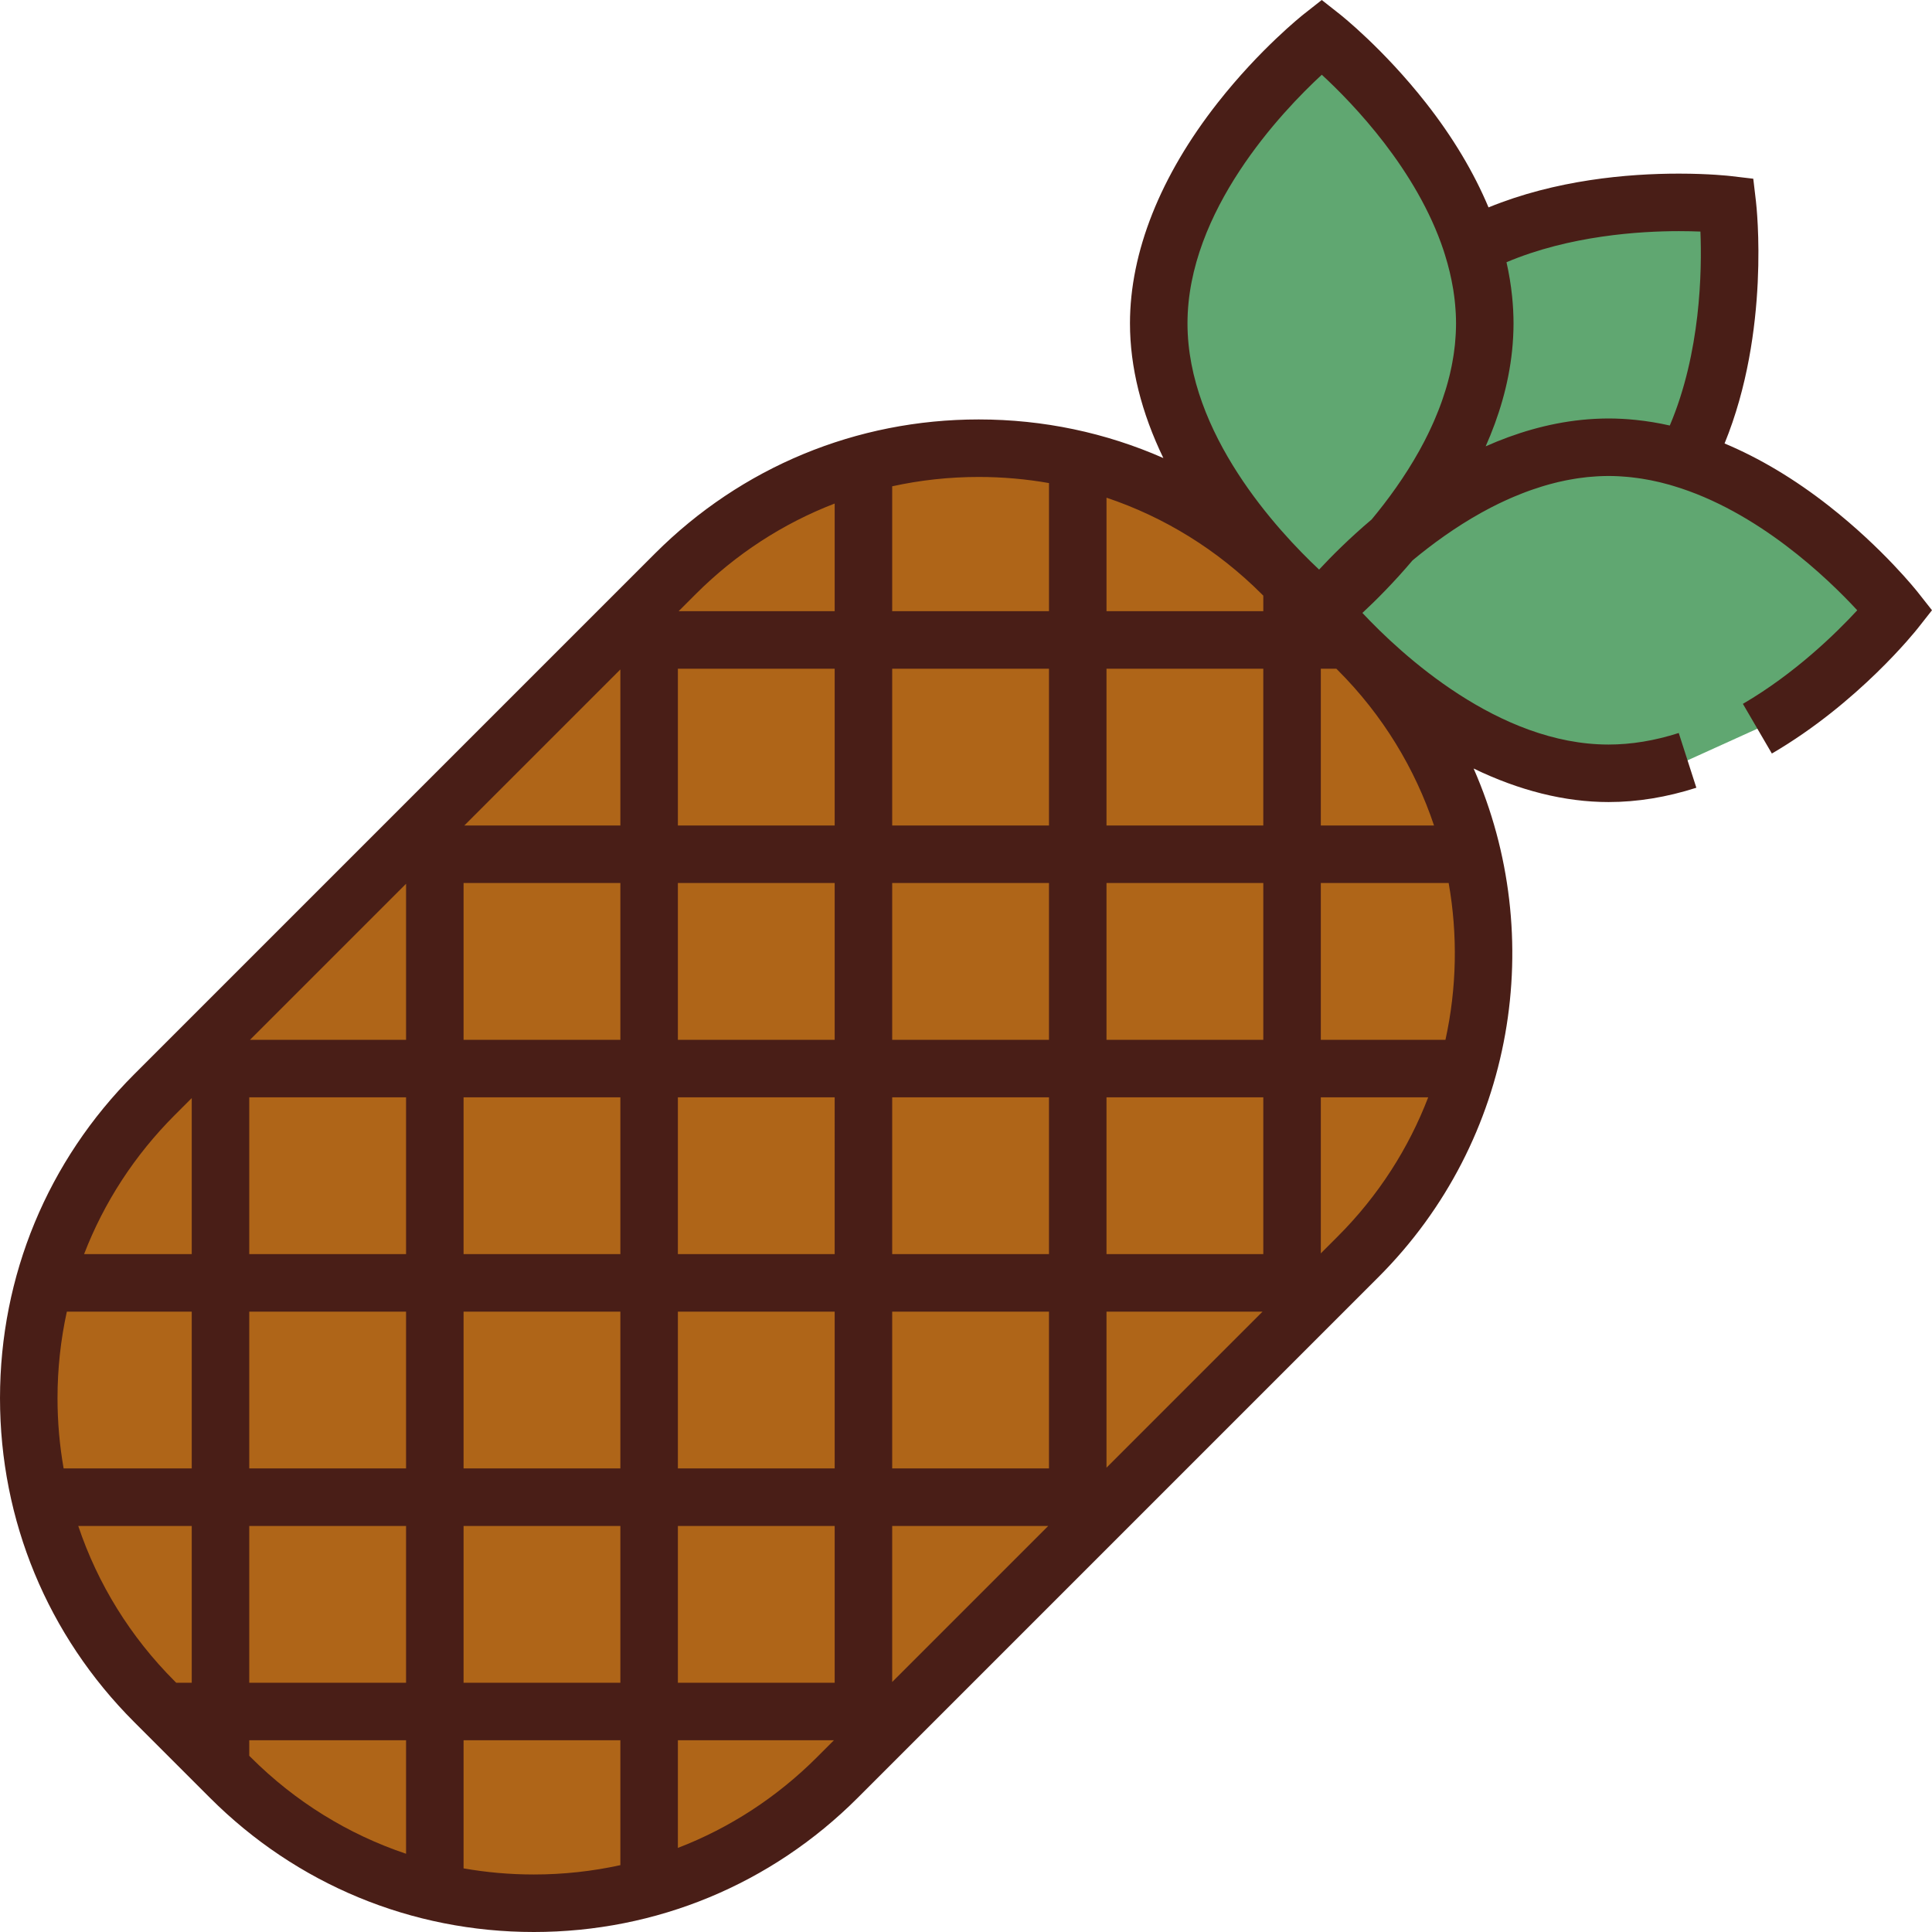 <?xml version="1.0" encoding="iso-8859-1"?>
<!-- Uploaded to: SVG Repo, www.svgrepo.com, Generator: SVG Repo Mixer Tools -->
<svg height="800px" width="800px" version="1.1" id="Layer_1" xmlns="http://www.w3.org/2000/svg" xmlns:xlink="http://www.w3.org/1999/xlink" 
	 viewBox="0 0 512 512" xml:space="preserve">
<path style="fill:#AF6518;" d="M178.944,152.094c44.42-44.421,116.438-44.421,160.857-0.002l20.106,20.107
	c44.42,44.421,44.422,116.435,0,160.858L221.899,471.066c-44.417,44.417-116.437,44.419-160.857-0.002l-20.106-20.105
	c-44.421-44.421-44.419-116.441-0.001-160.857L178.944,152.094z"/>
<g>
	<path style="fill:#60A771;" d="M447.217,201.5c-6.648,2.138-13.669,3.429-20.928,3.429c-41.978-0.002-76.011-43.206-76.011-43.206
		s34.03-43.204,76.011-43.204c41.979-0.002,76.008,43.204,76.008,43.204s-14.647,18.597-36.575,31.388"/>
	<path style="fill:#60A771;" d="M307.075,85.71c-0.003-41.977,43.204-76.011,43.204-76.011s43.207,34.034,43.204,76.011
		c0.001,41.98-43.204,76.013-43.204,76.013S307.073,127.691,307.075,85.71z"/>
	<path style="fill:#60A771;" d="M457.773,54.226c0,0-37.76-4.465-67.55,11.093c2.034,6.492,3.26,13.33,3.26,20.39
		c0.001,22.834-12.782,43.314-24.444,57.251c13.935-11.661,34.415-24.444,57.251-24.444c7.063,0,13.901,1.226,20.392,3.261
		C462.238,91.99,457.773,54.226,457.773,54.226z"/>
</g>
<path style="fill:#491E17;" d="M508.284,157.008c-0.371-0.47-9.235-11.646-23.542-22.882c-9.124-7.165-18.439-12.715-27.714-16.604
	c12.173-29.781,8.491-62.687,8.313-64.192l-0.705-5.967l-5.968-0.705c-0.224-0.025-5.563-0.646-13.741-0.646
	c-13.596,0-32.634,1.658-50.452,8.952c-3.888-9.274-9.437-18.585-16.598-27.705c-11.235-14.307-22.411-23.174-22.882-23.544
	L350.279,0l-4.716,3.714c-0.47,0.37-11.646,9.237-22.881,23.544c-15.196,19.354-23.229,39.566-23.227,58.452
	c0,11.563,3.024,23.623,8.845,35.677c-15.216-6.704-31.799-10.23-48.926-10.23c-32.418,0-62.896,12.625-85.818,35.547
	L35.547,284.714c-22.922,22.921-35.546,53.397-35.546,85.815s12.625,62.895,35.547,85.819l20.106,20.104
	C78.577,499.375,109.053,512,141.471,512s62.895-12.625,85.816-35.545l138.008-138.009c36.378-36.379,44.783-90.295,25.227-134.784
	c12.084,5.851,24.175,8.89,35.767,8.89c7.601,0,15.427-1.277,23.26-3.794l-4.665-14.509c-6.324,2.032-12.58,3.063-18.595,3.063
	c-29.177-0.001-54.932-23.888-65.239-34.88c3.546-3.293,8.295-8.027,13.284-13.925c5.207-4.328,11.34-8.793,18.14-12.586
	c0.099-0.054,0.197-0.108,0.296-0.163c0.597-0.33,1.202-0.654,1.81-0.974c0.172-0.089,0.343-0.183,0.516-0.272
	c0.643-0.333,1.292-0.658,1.947-0.978c0.311-0.15,0.624-0.298,0.937-0.446c0.368-0.175,0.737-0.345,1.108-0.515
	c0.37-0.17,0.741-0.338,1.115-0.503c0.334-0.145,0.671-0.287,1.007-0.43c0.673-0.284,1.349-0.563,2.032-0.829
	c0.281-0.11,0.563-0.221,0.845-0.328c0.435-0.165,0.871-0.326,1.31-0.485c0.277-0.1,0.556-0.193,0.834-0.29
	c0.732-0.252,1.468-0.493,2.21-0.723c0.323-0.101,0.645-0.2,0.969-0.297c0.411-0.121,0.824-0.236,1.239-0.35
	c0.373-0.103,0.747-0.199,1.122-0.295c0.378-0.097,0.755-0.195,1.135-0.286c0.677-0.16,1.357-0.308,2.039-0.445
	c0.325-0.065,0.653-0.125,0.979-0.186c0.5-0.092,1.001-0.18,1.504-0.259c0.292-0.047,0.582-0.096,0.874-0.137
	c0.761-0.11,1.523-0.207,2.289-0.288c0.195-0.02,0.392-0.034,0.588-0.052c0.641-0.061,1.284-0.11,1.928-0.148
	c0.237-0.014,0.472-0.027,0.71-0.039c0.822-0.038,1.645-0.064,2.473-0.064c0.001,0,0.002,0,0.002,0c0.841,0,1.678,0.025,2.512,0.064
	c0.312,0.015,0.624,0.039,0.937,0.059c0.517,0.031,1.032,0.07,1.546,0.117c0.381,0.036,0.763,0.074,1.145,0.117
	c0.442,0.05,0.882,0.106,1.321,0.166c0.411,0.056,0.823,0.11,1.237,0.175c0.414,0.064,0.824,0.14,1.236,0.213
	c0.421,0.074,0.841,0.143,1.263,0.228c0.775,0.154,1.546,0.322,2.315,0.505c0.374,0.089,0.75,0.193,1.125,0.29
	c0.464,0.119,0.93,0.236,1.391,0.365c0.361,0.102,0.721,0.211,1.082,0.318c22.41,6.67,40.893,24.43,48.789,32.971
	c-5.588,6.057-16.474,16.734-30.306,24.801l7.679,13.165c22.916-13.367,38.087-32.45,38.722-33.256l3.714-4.716L508.284,157.008z
	 M399.236,69.493c16.778-7.099,35.449-8.238,45.689-8.238c2.141,0,4.062,0.047,5.705,0.114c0.422,10.422,0.07,32.116-8.117,51.399
	c-3.022-0.686-6.03-1.176-9.016-1.485c-0.051-0.005-0.102-0.01-0.153-0.015c-1.133-0.115-2.264-0.205-3.389-0.266
	c-0.11-0.006-0.22-0.009-0.33-0.014c-1.117-0.055-2.23-0.088-3.337-0.088c-1.097,0-2.187,0.035-3.272,0.086
	c-0.159,0.008-0.318,0.014-0.477,0.022c-1.129,0.062-2.251,0.149-3.366,0.264c-0.021,0.002-0.043,0.004-0.064,0.007
	c-9.012,0.93-17.556,3.524-25.392,7.004c3.48-7.835,6.074-16.381,7.004-25.39c0.002-0.021,0.005-0.044,0.007-0.064
	c0.114-1.117,0.202-2.239,0.264-3.369c0.009-0.155,0.015-0.313,0.022-0.468c0.052-1.086,0.086-2.177,0.086-3.276v-0.001v-0.001l0,0
	c0-1.108-0.034-2.221-0.088-3.338c-0.005-0.109-0.008-0.218-0.014-0.327c-0.06-1.128-0.15-2.262-0.266-3.398
	c-0.004-0.047-0.009-0.092-0.013-0.138C400.413,75.524,399.922,72.515,399.236,69.493z M383.061,275.562h-33.032v-41.554h33.882
	C386.343,247.761,386.063,261.902,383.061,275.562z M15.242,370.529c0-7.808,0.842-15.487,2.475-22.935h33.097v41.557H16.864
	C15.792,383.064,15.242,376.839,15.242,370.529z M66.056,347.594h41.554v41.557H66.056V347.594z M334.641,157.709
	c0.049,0.05,0.099,0.101,0.147,0.148v4.116h-41.553v-30.08c15.342,5.146,29.4,13.81,41.177,25.587L334.641,157.709z
	 M164.404,275.562h-41.553v-41.554h41.553V275.562z M164.404,290.803l0.001,41.55h-41.554v-41.55H164.404z M179.645,290.803h41.553
	l-0.001,41.55h-41.552L179.645,290.803z M179.645,275.562v-41.554h41.553v41.554H179.645z M221.198,218.768h-41.553v-41.553h41.553
	V218.768z M236.439,177.214h41.554v41.553h-41.554L236.439,177.214L236.439,177.214z M122.851,347.594h41.554v41.557h-41.554
	V347.594z M179.646,347.594h41.552v41.557h-41.552V347.594z M236.439,347.594h41.554v41.557h-41.554L236.439,347.594
	L236.439,347.594z M236.439,332.353l0.001-41.55h41.553v41.55H236.439z M236.439,275.562v-41.554h41.554v41.554H236.439z
	 M293.234,218.768v-41.553h41.553v41.553H293.234z M164.404,218.768h-41.357l41.357-41.357V218.768z M107.61,275.562H66.254
	l41.357-41.357v41.357H107.61z M107.61,290.803v41.55H66.056v-41.55H107.61z M107.61,404.392v41.553H66.056v-41.553H107.61z
	 M122.851,404.392h41.554v41.552h-41.554V404.392z M179.646,404.392h41.552v41.552h-41.552V404.392z M236.439,404.392h41.356
	l-41.356,41.356V404.392z M293.234,347.594h41.359l-41.36,41.359L293.234,347.594z M293.234,332.353v-41.55h41.554v41.55H293.234z
	 M293.234,275.562v-41.554h41.554v41.554H293.234z M350.029,218.768v-41.553h4.115l0.374,0.374
	c11.972,11.972,20.473,26.119,25.516,41.179H350.029z M350.287,19.805c8.276,7.63,25.185,25.155,32.301,46.634l0.363,1.158
	c0.934,2.981,1.64,5.945,2.126,8.872c0.021,0.127,0.045,0.253,0.066,0.379c0.084,0.534,0.155,1.067,0.226,1.598
	c0.044,0.334,0.087,0.668,0.126,1.003c0.05,0.441,0.094,0.881,0.134,1.321c0.043,0.47,0.077,0.943,0.108,1.416
	c0.022,0.34,0.047,0.681,0.063,1.02c0.038,0.829,0.064,1.662,0.064,2.499v0.004c0,0.828-0.026,1.653-0.064,2.475
	c-0.01,0.236-0.024,0.47-0.039,0.705c-0.038,0.649-0.087,1.295-0.147,1.941c-0.018,0.191-0.031,0.384-0.052,0.575
	c-0.08,0.769-0.178,1.534-0.288,2.296c-0.043,0.289-0.089,0.576-0.136,0.865c-0.08,0.507-0.168,1.011-0.261,1.515
	c-0.06,0.323-0.119,0.649-0.184,0.971c-0.138,0.686-0.287,1.369-0.446,2.047c-0.089,0.377-0.189,0.752-0.284,1.128
	c-0.096,0.375-0.192,0.749-0.295,1.122c-0.114,0.415-0.229,0.828-0.351,1.242c-0.092,0.317-0.192,0.63-0.289,0.945
	c-0.236,0.761-0.483,1.517-0.742,2.267c-0.09,0.262-0.18,0.525-0.273,0.786c-0.161,0.448-0.326,0.895-0.495,1.34
	c-0.101,0.264-0.203,0.527-0.306,0.788c-0.293,0.746-0.595,1.485-0.908,2.219c-0.119,0.279-0.236,0.56-0.358,0.837
	c-0.174,0.394-0.351,0.783-0.529,1.174c-0.155,0.34-0.314,0.68-0.474,1.017c-0.161,0.339-0.319,0.679-0.483,1.014
	c-0.311,0.635-0.627,1.266-0.95,1.891c-0.107,0.206-0.216,0.41-0.325,0.616c-0.298,0.565-0.597,1.126-0.905,1.681
	c-0.072,0.131-0.143,0.262-0.215,0.392c-3.789,6.786-8.245,12.907-12.567,18.106c-5.897,4.988-10.63,9.736-13.923,13.281
	c-10.996-10.311-34.879-36.061-34.877-65.241C314.693,55.894,339.65,29.639,350.287,19.805z M277.994,128.02v33.953h-41.555v-33.099
	c7.448-1.632,15.126-2.475,22.935-2.475C265.683,126.399,271.907,126.948,277.994,128.02z M221.198,133.443v28.53h-41.356l4.49-4.49
	C194.997,146.818,207.533,138.703,221.198,133.443z M46.325,295.491l4.49-4.49v41.351H22.285
	C27.546,318.688,35.66,306.155,46.325,295.491z M20.738,404.392h30.077v41.553h-4.113l-0.376-0.376
	C34.548,433.793,25.884,419.735,20.738,404.392z M66.056,465.299v-4.112h41.554v30.078c-15.343-5.147-29.402-13.812-41.179-25.59
	L66.056,465.299z M122.851,495.138v-33.952h41.554v33.098c-7.448,1.632-15.125,2.474-22.934,2.474
	C135.162,496.759,128.938,496.209,122.851,495.138z M179.646,489.717v-28.531h41.357l-4.492,4.492
	C205.846,476.342,193.311,484.456,179.646,489.717z M354.518,327.668l-4.489,4.489v-41.354h28.458
	C373.326,304.247,365.34,316.846,354.518,327.668z"/>
</svg>